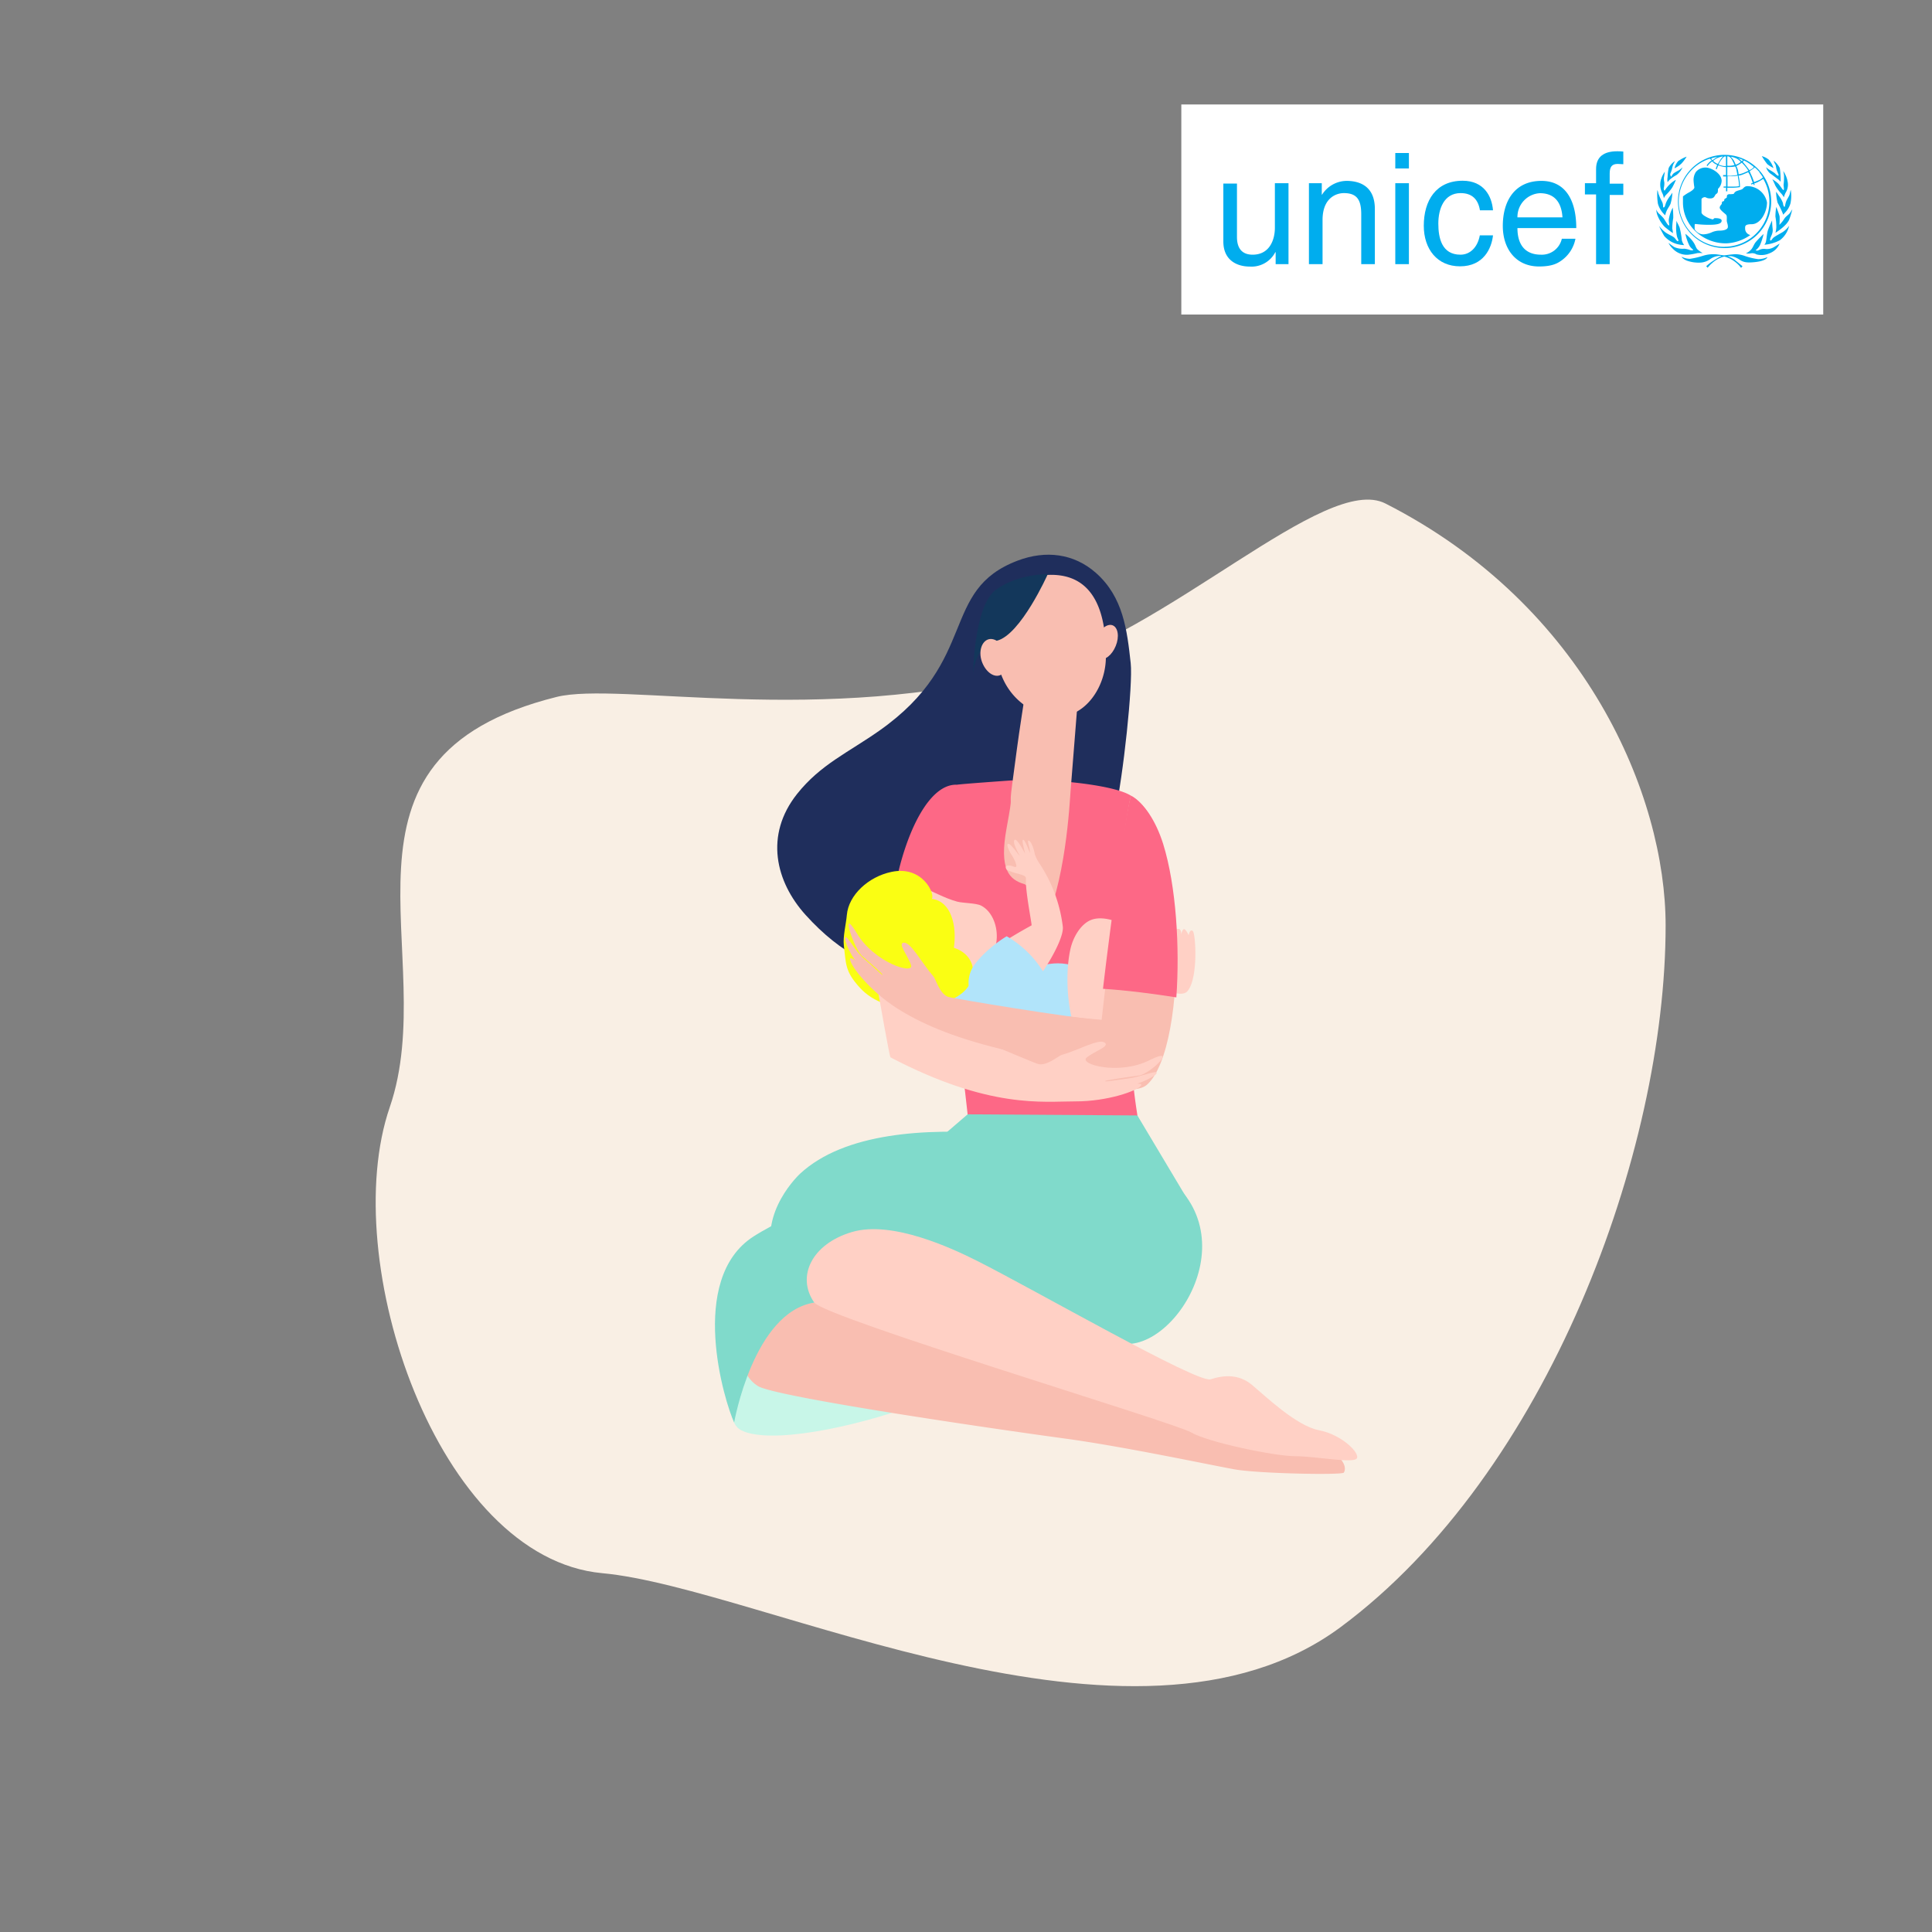 <svg id="Layer_1" data-name="Layer 1" xmlns="http://www.w3.org/2000/svg" viewBox="0 0 400 400"><rect x="0" y="0" width="400" height="400" fill="#808080" stroke="none"/><defs><style>.cls-1{fill:#f9efe4;}.cls-2{fill:#1f2e5c;}.cls-3{fill:#fd6886;}.cls-4{fill:#80dacb;}.cls-5{fill:#c8f6e8;}.cls-6{fill:#f9beb1;}.cls-7{fill:#ffd0c5;}.cls-8{fill:#13375b;}.cls-9{fill:#b1e4fa;}.cls-10{fill:#fafe13;}.cls-11{fill:#fff;}.cls-12{fill:#00adee;}</style></defs><path id="Path_38135" data-name="Path 38135" class="cls-1" d="M115.25,144.29c12.95-3.23,54.95,6.22,97.81-5.42,28.93-7.87,61.29-41,73.79-34.62,41.55,21.14,58,60.56,58,87.36,0,46.84-24.38,113.44-67.28,145.26s-120-8.14-152.88-11.16c-34.16-3.14-54.88-64.81-44-96.46S64.54,156.91,115.25,144.29Z"/><path id="Path_40594" data-name="Path 40594" class="cls-2" d="M234.1,137.31c-.75-6.83-1.53-13.68-7.19-18.69-4.58-4.05-10.41-4.73-16.16-2.57-16.32,6.14-7.91,20.63-28.71,35.24-6.47,4.54-12.17,7-17,13.07-6.81,8.56-4.45,18.21,1.76,25.08,29.7,32.88,61.65-10.2,64-20.86C232.57,160.65,234.58,141.7,234.1,137.31Z"/><path id="Path_40595" data-name="Path 40595" class="cls-3" d="M197.4,192.67c-.07.85-.87,3.61-.94,4.31a66.44,66.44,0,0,0-12,.1c-1.2-12.62,5.14-35.06,13.73-34.61C200.31,162.58,198.27,181.87,197.4,192.67Z"/><path id="Path_40596" data-name="Path 40596" class="cls-3" d="M236.06,234.24c-7.17,3.82-35.37-.08-35.37-.08-.68-7.18-3-25.43-4.63-40.87.86-10.79,3.47-23.4,2.18-30.82,0-.11,11.14-.89,11.14-.89l11.57.29s10.07.81,13.27,2.91c.22.14,2.16,17.3.5,31.12A129.51,129.51,0,0,0,236.06,234.24Z"/><path id="Path_40597" data-name="Path 40597" class="cls-4" d="M200.34,230.71l-25.27,21.7s49.78,26,67.05,21.08l4.71-23.55-11.35-19Z"/><path id="Path_40598" data-name="Path 40598" class="cls-5" d="M197,259.36s-19.06-2.91-30.5,6.28-18.83,27.59-13,30.5,22.87-.45,36.33-5.38S208,262.05,197,259.36Z"/><path id="Path_40599" data-name="Path 40599" class="cls-6" d="M154.43,278.42a6.66,6.66,0,0,0,2.45,8.52c3.27,2.23,48.3,8.82,63.7,10.91,12,1.63,30.06,5.47,35,6.36s22.31,1.22,22.64.68c.93-1.49-1.12-4.26-4.7-5.16s-6.06-.23-13-4.93-9.64-.9-11.44.22-80.51-25.34-80.51-25.34S158,270.76,154.43,278.42Z"/><path id="Path_40600" data-name="Path 40600" class="cls-4" d="M198.17,234.92S163.33,251.25,156,256c-13.78,8.88-5.93,34.46-4,38.5,0,0,4-22.8,16.55-24.81l2.25-10.77Z"/><path id="Path_40601" data-name="Path 40601" class="cls-4" d="M233.15,239.18S184,226,165.65,243c0,0-8.62,7.91-5.48,17.33,1.78,5.34,8.39,9.36,8.39,9.36s17.05-14.58,24-12.11,33.94,21.49,41.71,20.63C246.38,276.85,260.51,249.05,233.15,239.18Z"/><path id="Path_40602" data-name="Path 40602" class="cls-7" d="M202.34,261.07c-5.23-2.63-17.63-8.44-25.93-6s-11.58,9.18-7.85,14.58c2.19,3.17,74.68,24.89,78.05,26.91s17.26,4.93,21.52,4.93,12.11,1.57,12.79.45-3.14-4.93-7.85-5.83-11.21-7.18-13.91-9.42-5.83-2-8.52-1.12S214.43,267.16,202.34,261.07Z"/><path id="Path_40603" data-name="Path 40603" class="cls-3" d="M235.38,191.85c0,6.85-6.69,8.67-19.24,8.67S193.4,195,193.4,188.11s8.34-16.5,20.9-16.5S235.38,185,235.38,191.85Z"/><path id="Path_40604" data-name="Path 40604" class="cls-6" d="M212.08,144.57s-.24,1.73-.62,4.13c-.68,4.39-1.15,8.09-1.91,13.78s.41.49-1.15,9,.51,10.63,3.68,11.57c2.54.76.93,14.39,3.58,9.52,5-9.22,5.81-26.57,6-28.93s.83-10.38,1.25-15.74c.23-2.89.4-5,.4-5Z"/><path id="Path_40606" data-name="Path 40606" class="cls-6" d="M215.6,119.14a12.77,12.77,0,0,0-7.16,5.17c-2.73,4.17-4.61,16.46,4.4,22.19s16-2.38,16.12-10.29S227.38,117.74,215.6,119.14Z"/><path id="Path_40607" data-name="Path 40607" class="cls-6" d="M231,133.74c-.77,1.91-2.3,3.09-3.41,2.64s-1.39-2.36-.62-4.26,2.29-3.1,3.4-2.65S231.79,131.83,231,133.74Z"/><path id="Path_40608" data-name="Path 40608" class="cls-8" d="M216.93,118.88s-5.64,12.66-10.6,13.79-4.89,7.51-4.89,7.51.11-14.72,4.76-18.09S216.93,118.88,216.93,118.88Z"/><path id="Path_40609" data-name="Path 40609" class="cls-6" d="M208.3,135.31c.65,2.05,0,4.08-1.34,4.52s-3-.87-3.7-2.93,0-4.08,1.34-4.52S207.65,133.25,208.3,135.31Z"/><path id="Path_40610" data-name="Path 40610" class="cls-7" d="M189.85,204.61c6,3,5.9-1.18,11.79-3.56,6.4-2.58,5.71-11.34,1.52-13.54-1.07-.56-3.75-.51-5-.84-5.47-1.51-9.23-5.65-11.56-1C183.8,191.36,183.87,201.61,189.85,204.61Z"/><path id="Path_40611" data-name="Path 40611" class="cls-9" d="M193.9,206.47c.12,4.73,2.23,6.05,6.76,9.07s12.75,4.38,16.69,5.53c12,3.49,17.5.87,16.88-7.38s.51-8.45-8.26-12.41c-8.37-3.79-9.18-.4-16-1.21S193.74,200.43,193.9,206.47Z"/><path id="Path_40612" data-name="Path 40612" class="cls-10" d="M197.49,196.23c.67-4.6-.58-9.67-4.58-10.12.79-.86-1.84-7-8.36-5.59-4.78,1-8.88,4.82-9.22,8.92-.16,1.85-.84,4.48-.62,6.33.46,3.89.25,5.38,3.32,8.73,5.62,6.13,16.39,4.69,20.87,1.34C202.75,203,202.25,197.74,197.49,196.23Z"/><path id="Path_40613" data-name="Path 40613" class="cls-7" d="M215.93,201.1c2.4-3.57,4.34-7.55,4.11-9.28a30.17,30.17,0,0,0-4.8-13,7.93,7.93,0,0,1-1-2c-.19-1.09-.77-2.78-1.31-2.78-.36,0,.37,1.5.29,2.53-.67-1.75-1.16-2.79-1.42-2.7s.13,1.53.44,2.86c-.32-.55-1.74-3.27-2.19-2.83s.47,2.16,1.11,3.35c-.54-.55-2.2-3.11-2.56-2.43-.16.29.4,1.5.69,1.94.69,1,1.27,2.35,1.11,2.65s-.86-.23-1.59-.23c-.55,0-.78.34-.35.91a12,12,0,0,0,2.43.83c.87.3,1.56.39,1.52,1-.16,2.29,1.09,8.6,1.18,9.65-.49.29-2.49,1.36-4.77,2.78A31.92,31.92,0,0,0,215.93,201.1Z"/><path id="Path_40614" data-name="Path 40614" class="cls-9" d="M208.42,193.84c-3.28,2-6.77,5.29-7.51,7.47-2.18,6.46,5.42,8.47,9.32,6.13,1.63-1,3.81-3.53,5.7-6.34A21.36,21.36,0,0,0,208.42,193.84Z"/><path id="Path_40615" data-name="Path 40615" class="cls-7" d="M231.31,218.93c6-3.17,1.63-19.07,1.63-19.07s10.65,8,12.92,5.34,1.7-12,1.08-12.46-.85.9-.85.9a3.15,3.15,0,0,0-.76-1.2c-.5-.41-.81,1.1-.81,1.1s.21-1.49-.86-1.18-.08,2.19-.48,1.24-2.1-1.23-1.53.61,1.7,5.35-.41,4.63-3.73-3.58-6.73-6.18c-1.7-1.47-5.87-3.26-8.58-2.21-2.07.8-3.7,3.39-4.3,6-1.37,6.07-.42,15.18,2.12,19.33C224.82,217.54,228.78,220.27,231.31,218.93Z"/><path id="Path_40616" data-name="Path 40616" class="cls-6" d="M234.26,164.78c-.87-.48-5.73,42.4-6.18,46.36h0s-9.94-.76-19.63-2.49l-1.59,9.3c11.91,4.78,27.06,9.76,30.59,6.65C246.24,216.83,245.77,171.29,234.26,164.78Z"/><path id="Path_40617" data-name="Path 40617" class="cls-3" d="M243.55,206.5c.72-10.27,0-23-2.74-31.81-1.54-4.85-4-8.44-6.55-9.91-.69-.39-4.39,26.93-5.9,39.94C233,205,238.92,205.76,243.55,206.5Z"/><path id="Path_40618" data-name="Path 40618" class="cls-7" d="M235.79,222.68c2.38-.33,8.48-6.31,2.17-3.16s-14.61.83-13-.54,4.94-2.31,3.73-3.14-5.35,1.57-8.89,2.57c-.65.18-3,2.31-4.84,1.89-1-.22-27.19-11.34-33.08-14.54,0,0,2.29,13.05,2.48,13.15,20.54,10.76,31.69,9.1,38.28,9.12s12.83-2.16,13.6-3.29-7,.6-7,.6,2.18-.19,4.41-.52,5.89-2.11,5.83-2.7-3.49.87-5.83,1.16-4.86.75-4.86.56S233.41,223,235.79,222.68Z"/><path id="Path_40619" data-name="Path 40619" class="cls-6" d="M178.56,198c-1.82-1.55-4.75-10.78-1.14-4.74s11.84,8.6,11.2,6.57-2.91-4.62-1.45-4.66,3.66,4.2,6.1,7c.45.51,1.26,3.56,3,4.21,1,.35,25.27,4.37,32,4.86,0,0-13.13,8.19-13.34,8.15-2.91-.55-5.17-1.59-7.57-2.17-10.58-2.55-17.16-5.6-21.68-8.49-5.56-3.54-9.63-8.75-9.68-10.12s5.53,4.26,5.53,4.26-1.73-1.34-3.43-2.82-3.46-5.5-3.1-6,2.07,2.95,3.89,4.45,3.73,3.48,3.83,3.33S180.39,199.57,178.56,198Z"/><rect class="cls-11" x="244.58" y="21.63" width="132.9" height="43.49"/><path class="cls-12" d="M361.52,52.43a3.14,3.14,0,0,0,.88-.61c.53-.47.62-1.08,1.09-1.68a21.91,21.91,0,0,1,1.65-1.7,14.52,14.52,0,0,1-.66,2.1,3,3,0,0,1-1,1.27.64.64,0,0,0,.61,0,2.4,2.4,0,0,1,1.26-.29,2.85,2.85,0,0,0,1.85-.31c.66-.39,1.25-.78,1.25-.78a3.61,3.61,0,0,1-2.07,2,4,4,0,0,1-2.72.24,1.66,1.66,0,0,0-1.19-.22,2.65,2.65,0,0,1-1,0"/><path class="cls-12" d="M366.89,45.63A15.82,15.82,0,0,0,367,47.3a2.5,2.5,0,0,1-.2,1.37c-.17.41-.47,1-.25,1.11s.29-.35.76-.68,1.33-.78,1.79-1.06a5,5,0,0,0,1.32-1.29,5.08,5.08,0,0,1-1.94,3,8.27,8.27,0,0,1-3.19.92,1.34,1.34,0,0,0,.34-.71c.12-.5.18-1.58.39-2.26a21.59,21.59,0,0,1,.89-2.1"/><path class="cls-12" d="M367.76,42.84s.61,1.54.69,2a11.42,11.42,0,0,1-.05,1.71,6.55,6.55,0,0,0,1-1.23c.38-.61.93-.82,1.25-1.31l.43-.69a16.39,16.39,0,0,1-.65,2.16c-.57,1.32-2.84,2.72-2.84,2.72a5.91,5.91,0,0,0,.18-1.15,12.17,12.17,0,0,0-.19-2.22,12.5,12.5,0,0,1,.18-2"/><path class="cls-12" d="M367.72,39.7a9.53,9.53,0,0,1,.55.8,5.5,5.5,0,0,1,.88,1.57c0,.35.19.78.31.76s.12-.42.3-1,.69-1.2.78-1.65.21-.88.21-.88a7.61,7.61,0,0,1-.05,2.8,4.53,4.53,0,0,1-1.2,2c-.12.15-.33.37-.33.37s.11.11-.23-.67-.6-1.27-.91-1.84a9.54,9.54,0,0,1-.31-2.25"/><path class="cls-12" d="M366.94,37.11a7,7,0,0,1,1.24.92c.44.48.93,1.36,1.09,1.32s0-.78,0-1.08a12.52,12.52,0,0,0,.09-2c-.05-.35-.16-.86-.16-.86a5.59,5.59,0,0,1,.95,2.44,3.11,3.11,0,0,1-.43,2,4.82,4.82,0,0,0-.39,1,3.71,3.71,0,0,0-.48-.71,8.31,8.31,0,0,1-1.3-1.74c-.26-.63-.64-1.37-.64-1.37"/><path class="cls-12" d="M365.65,34.62a5.62,5.62,0,0,0,.63.5,11.26,11.26,0,0,1,1.16.73c.27.28.61.6.75.52s0-.33-.25-.92-.22-1.17-.39-1.42a3.45,3.45,0,0,1-.34-.76,4.37,4.37,0,0,1,1.28,1.53,17.54,17.54,0,0,1,.17,2.84,3.07,3.07,0,0,0-.57-.55c-.37-.27-1.31-1-1.62-1.2a2.82,2.82,0,0,1-.82-1.27"/><path class="cls-12" d="M364.77,32.32a4.23,4.23,0,0,1,1.41.71,5.25,5.25,0,0,1,1,1.76,7.14,7.14,0,0,1-1.27-.8,12.18,12.18,0,0,1-1.14-1.67"/><path class="cls-12" d="M348.12,53.14a4.07,4.07,0,0,0,1.76.45,17.27,17.27,0,0,0,2.73-.64,7.21,7.21,0,0,1,2.8-.29l1.56.22s1.29-.2,2.3-.25a5.78,5.78,0,0,1,1.94.35,13.48,13.48,0,0,0,2.79.67,4.44,4.44,0,0,0,1.92-.42s-.11.8-2.72,1.05c-1.56.15-2.2,0-2.88-.41a5.27,5.27,0,0,0-1.77-.82,7,7,0,0,0-.86,0,6.46,6.46,0,0,1,1.41.71l1.67,1.36-.3.34a5.92,5.92,0,0,0-1.23-1.24,6.16,6.16,0,0,0-2.24-1.1,5.68,5.68,0,0,0-2.54,1.37,5.77,5.77,0,0,0-.9.94l-.31-.31A10.64,10.64,0,0,1,354.69,54a18.66,18.66,0,0,1,1.68-1s0-.08-.52,0a3.28,3.28,0,0,0-1.74.63,3.85,3.85,0,0,1-1.92.73,7.17,7.17,0,0,1-3-.42c-.87-.37-1.05-.79-1.05-.79"/><path class="cls-12" d="M345.5,50.33s.79.62,1.16.83a4.21,4.21,0,0,0,2.07.33,5.23,5.23,0,0,1,1.15.27c.16.07.62.11.67,0s-.43-.29-.78-.92a10.29,10.29,0,0,1-.83-2.43,7.93,7.93,0,0,1,1.49,1.49c.71.94.61,1.4,1.11,1.82a5.49,5.49,0,0,0,1,.68,7.19,7.19,0,0,0-1.12,0,13.13,13.13,0,0,1-2,.35,4,4,0,0,1-3.12-1.3,4.3,4.3,0,0,1-.84-1.12"/><path class="cls-12" d="M343.51,46.81A7.43,7.43,0,0,0,344.66,48c.68.55,1.72.88,2.07,1.28s.51.72.71.62-.12-.44-.25-1a8.54,8.54,0,0,1-.13-2.47,3.2,3.2,0,0,0,0-.71s.31.53.68,1.36a16.74,16.74,0,0,1,.47,2.67,2.77,2.77,0,0,0,.48,1,7,7,0,0,1-1.58-.25,5.41,5.41,0,0,1-2.55-1.64,23.07,23.07,0,0,1-1.08-2.09"/><path class="cls-12" d="M342.87,43.31a2.85,2.85,0,0,0,.55.87,10.33,10.33,0,0,1,.95.94c.28.33.94,1.6,1.15,1.56s-.09-.68,0-1.32a8,8,0,0,1,.8-2.37,17.37,17.37,0,0,1,.11,2.13,14.44,14.44,0,0,0-.21,2.15,9.41,9.41,0,0,1,.15,1,18.36,18.36,0,0,1-1.77-1.36,7.39,7.39,0,0,1-1.53-2.58,6.64,6.64,0,0,1-.18-1"/><path class="cls-12" d="M343.14,39.34a12.19,12.19,0,0,0,.12,2.86,5.13,5.13,0,0,0,1.5,2.37,5.18,5.18,0,0,1,.34-1c.24-.5.63-1,.78-1.42a9.88,9.88,0,0,0,.37-2.26s-.27.41-.51.74a5.87,5.87,0,0,0-.77,1.26c-.22.54-.25,1-.51,1.06s0-.48-.35-1.18a13.51,13.51,0,0,1-.77-1.74,2.55,2.55,0,0,0-.2-.68"/><path class="cls-12" d="M344.7,35.53a5.36,5.36,0,0,0-.9,2,3.89,3.89,0,0,0,.34,2.42,3.34,3.34,0,0,1,.34,1.09,2.46,2.46,0,0,1,.46-.7,8.85,8.85,0,0,0,1.29-1.54,13,13,0,0,0,.75-1.58,6.29,6.29,0,0,0-1,.69,7.19,7.19,0,0,0-1.34,1.58.59.59,0,0,1-.17-.55,4.22,4.22,0,0,0,.11-1.19,3.12,3.12,0,0,1-.08-1c.08-.45.19-1.22.19-1.22"/><path class="cls-12" d="M346.82,33.33a3.61,3.61,0,0,0-1.33,1.44,10.51,10.51,0,0,0-.23,1.88,2.93,2.93,0,0,0,0,1.08,3.5,3.5,0,0,1,.46-.55,8,8,0,0,1,1.36-.93,3.93,3.93,0,0,0,1.27-1.6,6.39,6.39,0,0,1-.76.61,8.93,8.93,0,0,0-1.09.63,2,2,0,0,0-.47.71.67.67,0,0,1-.21-.64,9,9,0,0,0,.35-.94,4.66,4.66,0,0,1,.31-1.09c.14-.24.31-.6.31-.6"/><path class="cls-12" d="M347.58,33.28a6.49,6.49,0,0,1,1.62-.85,8.85,8.85,0,0,1-1.06,1.42,5.79,5.79,0,0,1-1.45,1,3.3,3.3,0,0,1,.89-1.62"/><path class="cls-12" d="M353.15,34.69c1.09,0,3.3,1.18,3.3,2.76a2.42,2.42,0,0,1-.77,1.66,2.48,2.48,0,0,1-.05.72c-.14.32-.29.23-.48.51s-.27.74-1.07.74-.78-.26-1.16-.26a.9.9,0,0,0-.64.37v2.86s.08.36.8.75a5,5,0,0,0,1.5.62c.22,0,.22-.26.49-.26s1.38,0,1.38.52-.55.86-2.53.86a20.82,20.82,0,0,1-2.81-.16c-.22,0-.25,0-.25.35s0,.73,0,.73a2.36,2.36,0,0,0,.74.74,1.94,1.94,0,0,0,1.07.32,4.66,4.66,0,0,0,1.66-.39,4,4,0,0,1,1.69-.38c.62,0,1.72-.14,1.72-.78s-.23-.86-.23-1.36.07-.93-.16-1.17-1.3-1-1.3-1.43.39-.62.43-.86,0-.39.18-.43a1.85,1.85,0,0,0,.29-.12l.08-.39a1.65,1.65,0,0,0,.32-.2l.2-.16a.57.57,0,0,1,.08-.49.71.71,0,0,1,.59-.15c.18,0,.72-.06.72-.06a1.57,1.57,0,0,1,.37-.46c.32-.24,1.19-.37,1.42-.54s.46-.61,1.05-.61a4.16,4.16,0,0,1,4.06,3.37c0,2-1.33,4.51-3.18,4.51-1.45,0-1.35.43-1.35.91a1.36,1.36,0,0,0,1.08,1.33,9.28,9.28,0,0,1-4.93,1.72,9.09,9.09,0,0,1-6.83-2.91,8.15,8.15,0,0,1-2.19-5.67V40.66a10,10,0,0,1,1.06-.72c.4-.2,1.3-.72,1.3-1.15a13,13,0,0,1-.17-1.49,3.08,3.08,0,0,1,.48-1.69,2.56,2.56,0,0,1,2.06-.92"/><path class="cls-12" d="M357.07,32.06a9.65,9.65,0,1,0,9.64,9.64,9.65,9.65,0,0,0-9.64-9.64Zm7.2,3.66a6.52,6.52,0,0,1,.72,1,3,3,0,0,1-.72.53c-.38.18-1.11.45-1.11.45a13,13,0,0,0-.47-1.26c-.22-.43-.44-1-.44-1l.53-.37c.31-.22.53-.41.53-.41a11.92,11.92,0,0,1,1,1Zm-3.19-2.48a6.68,6.68,0,0,1,1.1.62c.44.32.94.72.94.72a1.45,1.45,0,0,1-.32.32,3.72,3.72,0,0,1-.6.34l-.6-.8c-.27-.34-.78-.93-.78-.93a2.3,2.3,0,0,0,.17-.19.27.27,0,0,1,.09-.08Zm-1.26,2a3.25,3.25,0,0,0-.35-.86,6.5,6.5,0,0,0,.67-.37c.26-.17.47-.34.47-.34s.46.46.8.87a8.94,8.94,0,0,1,.57.82l-.92.41a5,5,0,0,1-1.1.32,8.14,8.14,0,0,0-.14-.85Zm.25,3.29a4.73,4.73,0,0,1-1,.1c-.75,0-1.41,0-1.41,0V36.49s.58,0,1,0a8.55,8.55,0,0,0,1.14-.13s0,.34.13.88a9,9,0,0,1,.11,1.26Zm.24-5.63a2.67,2.67,0,0,1,.57.26l-.28.21-.37-.35a1.73,1.73,0,0,0-.61-.32l.69.2Zm-.76-.07a3.39,3.39,0,0,1,.86.69l-.43.31a2,2,0,0,1-.62.26s-.22-.53-.38-.84a5.87,5.87,0,0,0-.65-.81,4.57,4.57,0,0,1,1.22.39Zm-1.92-.45s.53-.14,1,.77c.25.48.48,1,.48,1a4.22,4.22,0,0,1-.75.16,3.16,3.16,0,0,1-.74,0V32.39Zm0,2.19a5.67,5.67,0,0,0,.78,0,5.43,5.43,0,0,0,.82-.11,1.67,1.67,0,0,1,.28.75c.12.55.19,1,.19,1a6.14,6.14,0,0,1-1.08.16,4.36,4.36,0,0,1-1,0V34.58Zm-.29-2.19,0,2a2.61,2.61,0,0,1-.87-.09,2.41,2.41,0,0,1-.67-.26,6.71,6.71,0,0,1,.56-.92c.69-1,.94-.68.94-.68Zm-.58,0a3.71,3.71,0,0,0-.65.81,7,7,0,0,1-.47.75,2.82,2.82,0,0,1-.58-.32,2.48,2.48,0,0,1-.36-.3,2.82,2.82,0,0,1,1.06-.68,4.26,4.26,0,0,1,1-.26Zm-1.81.23a4.15,4.15,0,0,1,.64-.11,3.81,3.81,0,0,0-.62.37,4.86,4.86,0,0,1-.42.29.55.55,0,0,1-.16-.16.83.83,0,0,1-.08-.2,4.27,4.27,0,0,1,.64-.19Zm2.13,18.49A9.36,9.36,0,0,1,354,32.85l.38.36a3.7,3.7,0,0,0-.61.51,3.83,3.83,0,0,0-.43.53l.16.15a4.26,4.26,0,0,1,.42-.51c.23-.22.55-.48.55-.48a3.89,3.89,0,0,0,.53.46c.21.12.51.26.51.26a2.14,2.14,0,0,1-.11.36c-.09.19-.18.45-.18.45l.2.12s.14-.39.21-.54a2.66,2.66,0,0,0,.14-.29,6.53,6.53,0,0,0,.88.28,3.11,3.11,0,0,0,.7.08v1.66h-.6v.28h.62v2.08h-.52v.24h.51v.76h.26v-.74s.33,0,1.2,0a13.58,13.58,0,0,0,1.42-.13s0-.79-.1-1.37a8.31,8.31,0,0,0-.19-1,4.39,4.39,0,0,0,1-.29l1-.43a5,5,0,0,1,.51,1c.22.59.43,1.2.43,1.2l-.37.16.06.19.43-.13.13.26.16-.08-.12-.26a6.21,6.21,0,0,0,1-.42c.51-.28.88-.54.88-.54a9.35,9.35,0,0,1-8.08,14.06"/><path class="cls-12" d="M264.11,54.69V52.25l-.06-.06a5.54,5.54,0,0,1-5.32,3c-2.47,0-5.45-1.19-5.45-5.19v-12h2.82V49.05c0,2.75,1.41,3.68,3.24,3.68,3.55,0,4.61-3.14,4.61-5.57V37.93h2.82V54.69h-2.66"/><path class="cls-12" d="M284.65,54.69h-2.82V44.37c0-2.92-.83-4.39-3.59-4.39-1.6,0-4.42,1-4.42,5.57v9.14H271V37.93h2.66V40.3h.06a6.08,6.08,0,0,1,5.07-2.85c2.59,0,5.86,1,5.86,5.83V54.69"/><path class="cls-12" d="M288.88,34.88v-3.2h2.82v3.2Zm2.82,19.81h-2.82V37.93h2.82V54.69"/><path class="cls-12" d="M306.41,43.57c-.35-2.25-1.6-3.59-4-3.59-3.49,0-4.62,3.33-4.62,6.31s.71,6.44,4.59,6.44c1.89,0,3.52-1.41,4-4h2.73c-.29,2.66-1.93,6.41-6.83,6.41-4.71,0-7.5-3.56-7.5-8.4,0-5.19,2.5-9.32,8.05-9.32,4.39,0,6.05,3.2,6.28,6.12h-2.73"/><path class="cls-12" d="M326.18,49.43a7.19,7.19,0,0,1-3,4.58c-.76.52-1.85,1.16-4.55,1.16-4.71,0-7.49-3.56-7.49-8.4,0-5.19,2.49-9.32,8-9.32,4.84,0,7.21,3.84,7.21,9.77H314.17c0,3.49,1.63,5.51,4.87,5.51a4.24,4.24,0,0,0,4.32-3.3ZM323.49,45c-.16-2.6-1.25-5-4.68-5a4.92,4.92,0,0,0-4.64,5h9.32"/><path class="cls-12" d="M333.27,40.26V54.69h-2.82V40.26h-2.31V37.93h2.31V35c0-2.53,1.6-3.68,4.36-3.68.41,0,.83,0,1.28.06V34c-.36,0-.8-.06-1.16-.06-1.21,0-1.66.61-1.66,2v2.09h2.82v2.33h-2.82"/></svg>